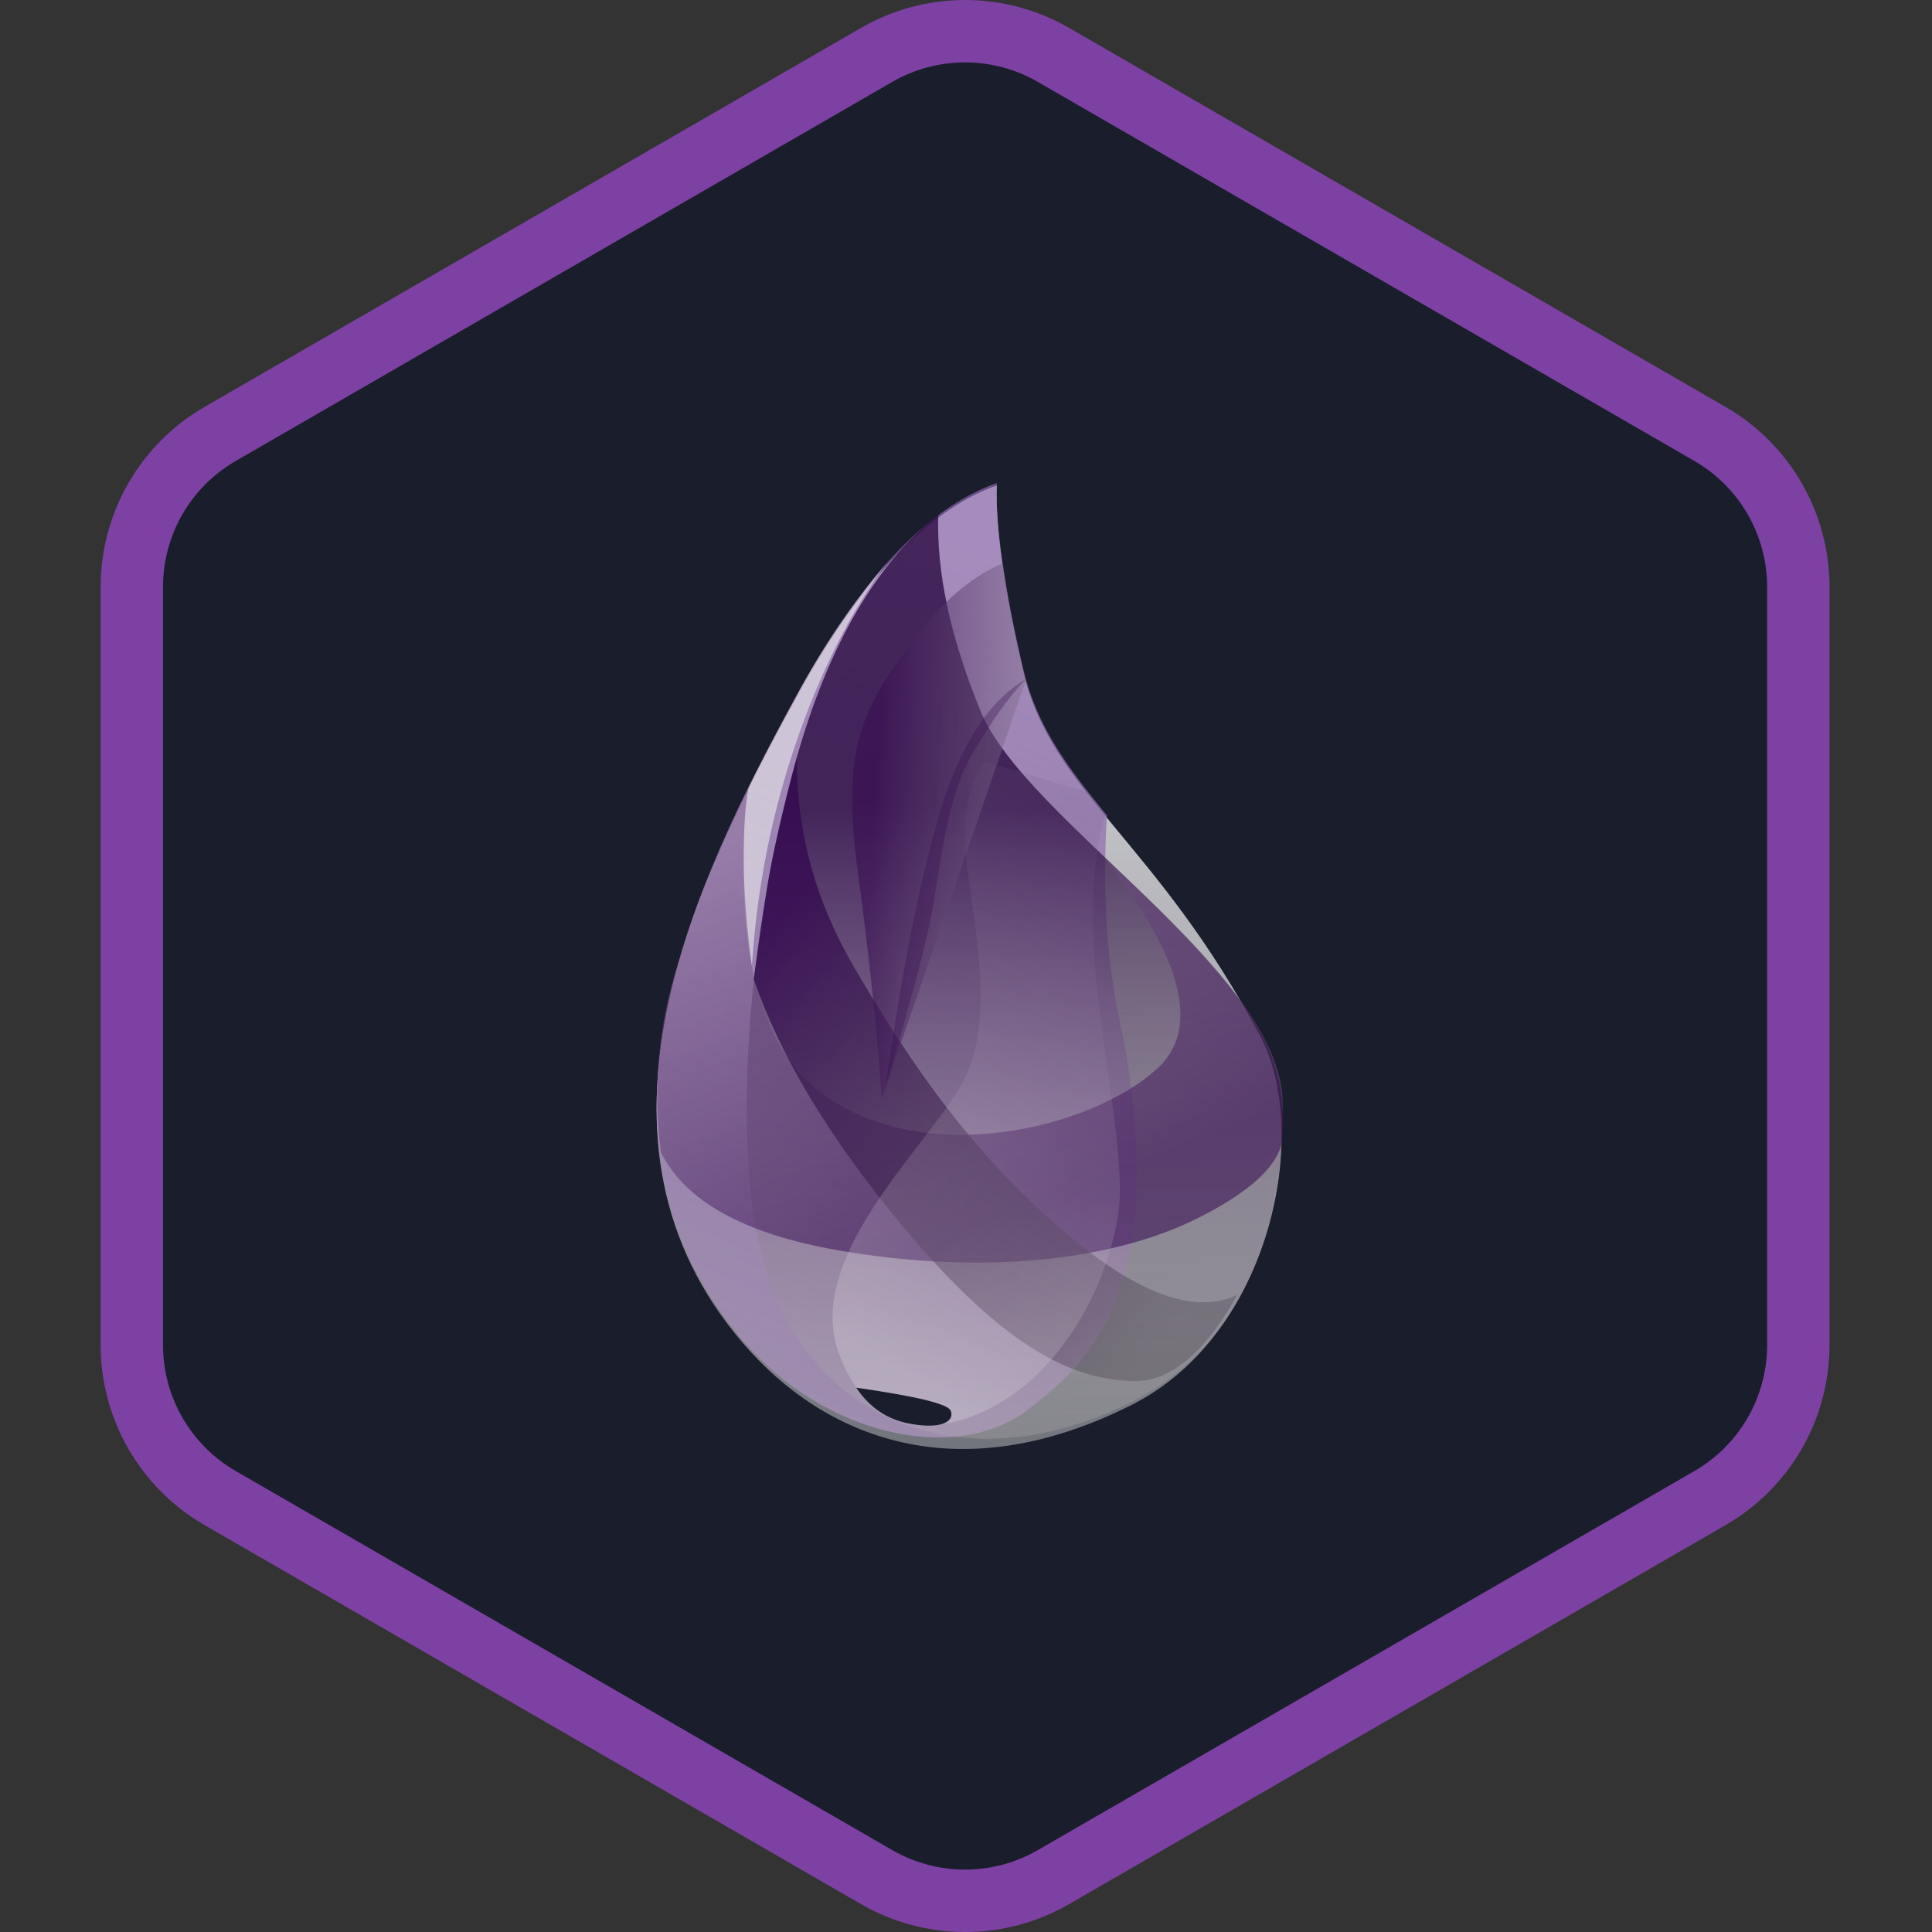 <svg width="56" height="56" viewBox="0 0 56 56" fill="none" xmlns="http://www.w3.org/2000/svg">
<rect x="0" y="0" width="56" height="56" fill="#333333" stroke="none"/>
<path d="M25.667 1.347C27.11 0.514 28.889 0.514 30.333 1.347L49.915 12.653C51.359 13.486 52.249 15.027 52.249 16.694V39.306C52.249 40.973 51.359 42.514 49.915 43.347L30.333 54.653C28.889 55.486 27.11 55.486 25.667 54.653L6.085 43.347C4.641 42.514 3.751 40.973 3.751 39.306V16.694C3.751 15.027 4.641 13.486 6.085 12.653L25.667 1.347Z" fill="#1A1D2B"/>
<path fill-rule="evenodd" clip-rule="evenodd" d="M49.111 13.36L30.082 2.374C28.777 1.62 27.169 1.62 25.863 2.374L6.835 13.36C5.529 14.114 4.725 15.506 4.725 17.014V38.986C4.725 40.494 5.529 41.886 6.835 42.64L25.863 53.626C27.169 54.38 28.777 54.38 30.082 53.626L49.111 42.64C50.417 41.886 51.221 40.494 51.221 38.986V17.014C51.221 15.506 50.417 14.114 49.111 13.36ZM30.987 0.808C29.122 -0.269 26.824 -0.269 24.959 0.808L5.93 11.794C4.065 12.87 2.917 14.86 2.917 17.014V38.986C2.917 41.14 4.065 43.13 5.93 44.206L24.959 55.193C26.824 56.269 29.122 56.269 30.987 55.193L50.015 44.206C51.88 43.13 53.029 41.14 53.029 38.986V17.014C53.029 14.86 51.88 12.87 50.015 11.794L30.987 0.808Z" fill="#7D41A4"/>
<g clip-path="url(#clip0_6_267)">
<path fill-rule="evenodd" clip-rule="evenodd" d="M28.89 14.071C26.855 14.792 24.892 16.896 22.999 20.384C20.159 25.616 16.491 33.051 21.541 38.938C23.878 41.661 27.736 43.269 32.799 40.723C36.866 38.678 37.997 32.809 36.537 30.052C33.525 24.363 30.469 22.96 29.651 19.432C29.105 17.08 28.852 15.293 28.89 14.071V14.071Z" fill="url(#paint0_linear_6_267)"/>
<path fill-rule="evenodd" clip-rule="evenodd" d="M28.89 14C26.845 14.729 24.881 16.833 22.999 20.314C20.174 25.535 16.491 32.981 21.542 38.868C23.878 41.591 27.686 42.471 29.799 40.856C31.177 39.803 32.114 38.799 32.654 36.684C33.255 34.33 32.794 31.159 32.478 29.703C32.078 27.86 31.947 25.837 32.085 23.635C32.036 23.576 32 23.531 31.976 23.502C30.876 22.156 30.027 20.983 29.651 19.361C29.105 17.009 28.852 15.222 28.89 14V14Z" fill="url(#paint1_linear_6_267)"/>
<path fill-rule="evenodd" clip-rule="evenodd" d="M27.197 14.916C25.292 16.421 23.877 18.946 22.949 22.49C21.558 27.805 21.407 32.708 21.898 35.559C22.849 41.087 27.78 43.185 32.838 40.612C35.951 39.029 37.248 35.63 37.179 31.941C37.108 28.121 29.726 23.792 28.419 20.604C27.548 18.479 27.14 16.583 27.197 14.916V14.916Z" fill="url(#paint2_linear_6_267)"/>
<path fill-rule="evenodd" clip-rule="evenodd" d="M32.025 24.883C34.309 27.811 34.806 29.851 33.518 30.999C31.586 32.723 26.861 33.847 23.921 31.762C21.961 30.373 21.22 27.391 21.697 22.818C20.887 24.508 20.203 26.219 19.645 27.953C19.085 29.686 18.922 31.5 19.155 33.395C19.855 34.812 21.559 35.759 24.265 36.235C28.324 36.949 32.166 36.596 34.744 35.296C36.463 34.43 37.276 33.567 37.183 32.709C37.245 31.441 36.854 30.234 36.01 29.088C35.166 27.942 33.838 26.54 32.025 24.883V24.883Z" fill="url(#paint3_linear_6_267)"/>
<path fill-rule="evenodd" clip-rule="evenodd" d="M23.1 21.958C23.081 24.073 23.625 26.084 24.731 27.991C26.392 30.85 28.33 33.676 31.23 36.018C33.164 37.58 34.709 38.084 35.865 37.532C34.915 39.231 33.905 40.064 32.835 40.031C31.23 39.98 29.273 39.278 26.137 35.51C24.047 32.998 22.617 30.621 21.847 28.381C21.969 27.492 22.098 26.607 22.235 25.725C22.372 24.843 22.66 23.587 23.1 21.958V21.958Z" fill="url(#paint4_linear_6_267)"/>
<path fill-rule="evenodd" clip-rule="evenodd" d="M28.005 24.861C28.182 26.584 28.853 29.34 28.005 31.176C27.157 33.011 23.24 36.327 24.321 39.247C25.403 42.168 28.037 41.512 29.69 40.166C31.343 38.82 32.227 36.632 32.424 35.093C32.62 33.553 31.954 30.592 31.738 28.015C31.594 26.298 31.692 24.826 32.032 23.598L31.525 22.961L28.544 22.078C28.067 22.784 27.887 23.712 28.005 24.861V24.861Z" fill="url(#paint5_linear_6_267)"/>
<path fill-rule="evenodd" clip-rule="evenodd" d="M29.069 16.325C28.104 16.733 27.19 17.541 26.327 18.749C25.032 20.56 24.372 21.646 24.86 25.238C25.186 27.633 25.419 29.835 25.559 31.846L29.734 19.716C29.581 19.098 29.453 18.54 29.351 18.041C29.25 17.543 29.155 16.971 29.069 16.325V16.325Z" fill="url(#paint6_linear_6_267)"/>
<path fill-rule="evenodd" clip-rule="evenodd" d="M29.726 19.692C28.666 20.311 27.845 21.578 27.262 23.494C26.68 25.41 26.147 28.089 25.663 31.53C26.308 29.342 26.736 27.756 26.947 26.774C27.262 25.302 27.37 23.219 28.209 21.805C28.769 20.862 29.274 20.158 29.726 19.692V19.692Z" fill="#330A4C" fill-opacity="0.316"/>
<path fill-rule="evenodd" clip-rule="evenodd" d="M24.819 40.223C26.563 40.472 27.475 40.694 27.555 40.888C27.675 41.178 27.334 41.444 26.366 41.266C25.721 41.146 25.205 40.799 24.819 40.223Z" fill="#1A1D2B"/>
<path fill-rule="evenodd" clip-rule="evenodd" d="M25.695 16.325C24.736 17.471 23.904 18.686 23.201 19.97C22.498 21.254 21.995 22.212 21.694 22.844C21.6 23.315 21.555 24.01 21.557 24.93C21.559 25.849 21.639 26.871 21.795 27.997C21.933 25.793 22.353 23.655 23.056 21.581C23.76 19.507 24.639 17.755 25.695 16.325V16.325Z" fill="#EDEDED" fill-opacity="0.603"/>
</g>
<defs>
<linearGradient id="paint0_linear_6_267" x1="28.498" y1="16.134" x2="27.527" y2="41.979" gradientUnits="userSpaceOnUse">
<stop stop-color="#D9D8DC"/>
<stop offset="1" stop-color="white" stop-opacity="0.385"/>
</linearGradient>
<linearGradient id="paint1_linear_6_267" x1="28.937" y1="16.128" x2="18.786" y2="38.376" gradientUnits="userSpaceOnUse">
<stop stop-color="#8D67AF" stop-opacity="0.672"/>
<stop offset="1" stop-color="#9F8DAF"/>
</linearGradient>
<linearGradient id="paint2_linear_6_267" x1="30.07" y1="23.336" x2="30.07" y2="41.228" gradientUnits="userSpaceOnUse">
<stop stop-color="#26053D" stop-opacity="0.762"/>
<stop offset="1" stop-color="#B7B4B4" stop-opacity="0.278"/>
</linearGradient>
<linearGradient id="paint3_linear_6_267" x1="20.89" y1="24.546" x2="25.445" y2="36.611" gradientUnits="userSpaceOnUse">
<stop stop-color="#91739F" stop-opacity="0.46"/>
<stop offset="1" stop-color="#32054F" stop-opacity="0.54"/>
</linearGradient>
<linearGradient id="paint4_linear_6_267" x1="33.065" y1="39.383" x2="20.54" y2="29.004" gradientUnits="userSpaceOnUse">
<stop stop-color="#463D49" stop-opacity="0.331"/>
<stop offset="1" stop-color="#340A50" stop-opacity="0.821"/>
</linearGradient>
<linearGradient id="paint5_linear_6_267" x1="30.49" y1="23.505" x2="21.656" y2="36.943" gradientUnits="userSpaceOnUse">
<stop stop-color="#715383" stop-opacity="0.145"/>
<stop offset="1" stop-color="#F4F4F4" stop-opacity="0.234"/>
</linearGradient>
<linearGradient id="paint6_linear_6_267" x1="31.335" y1="27.604" x2="25.079" y2="27.222" gradientUnits="userSpaceOnUse">
<stop stop-color="#A5A1A8" stop-opacity="0.356"/>
<stop offset="1" stop-color="#370C50" stop-opacity="0.582"/>
</linearGradient>
<clipPath id="clip0_6_267">
<rect width="28" height="28" fill="white" transform="translate(14 14)"/>
</clipPath>
</defs>
</svg>
